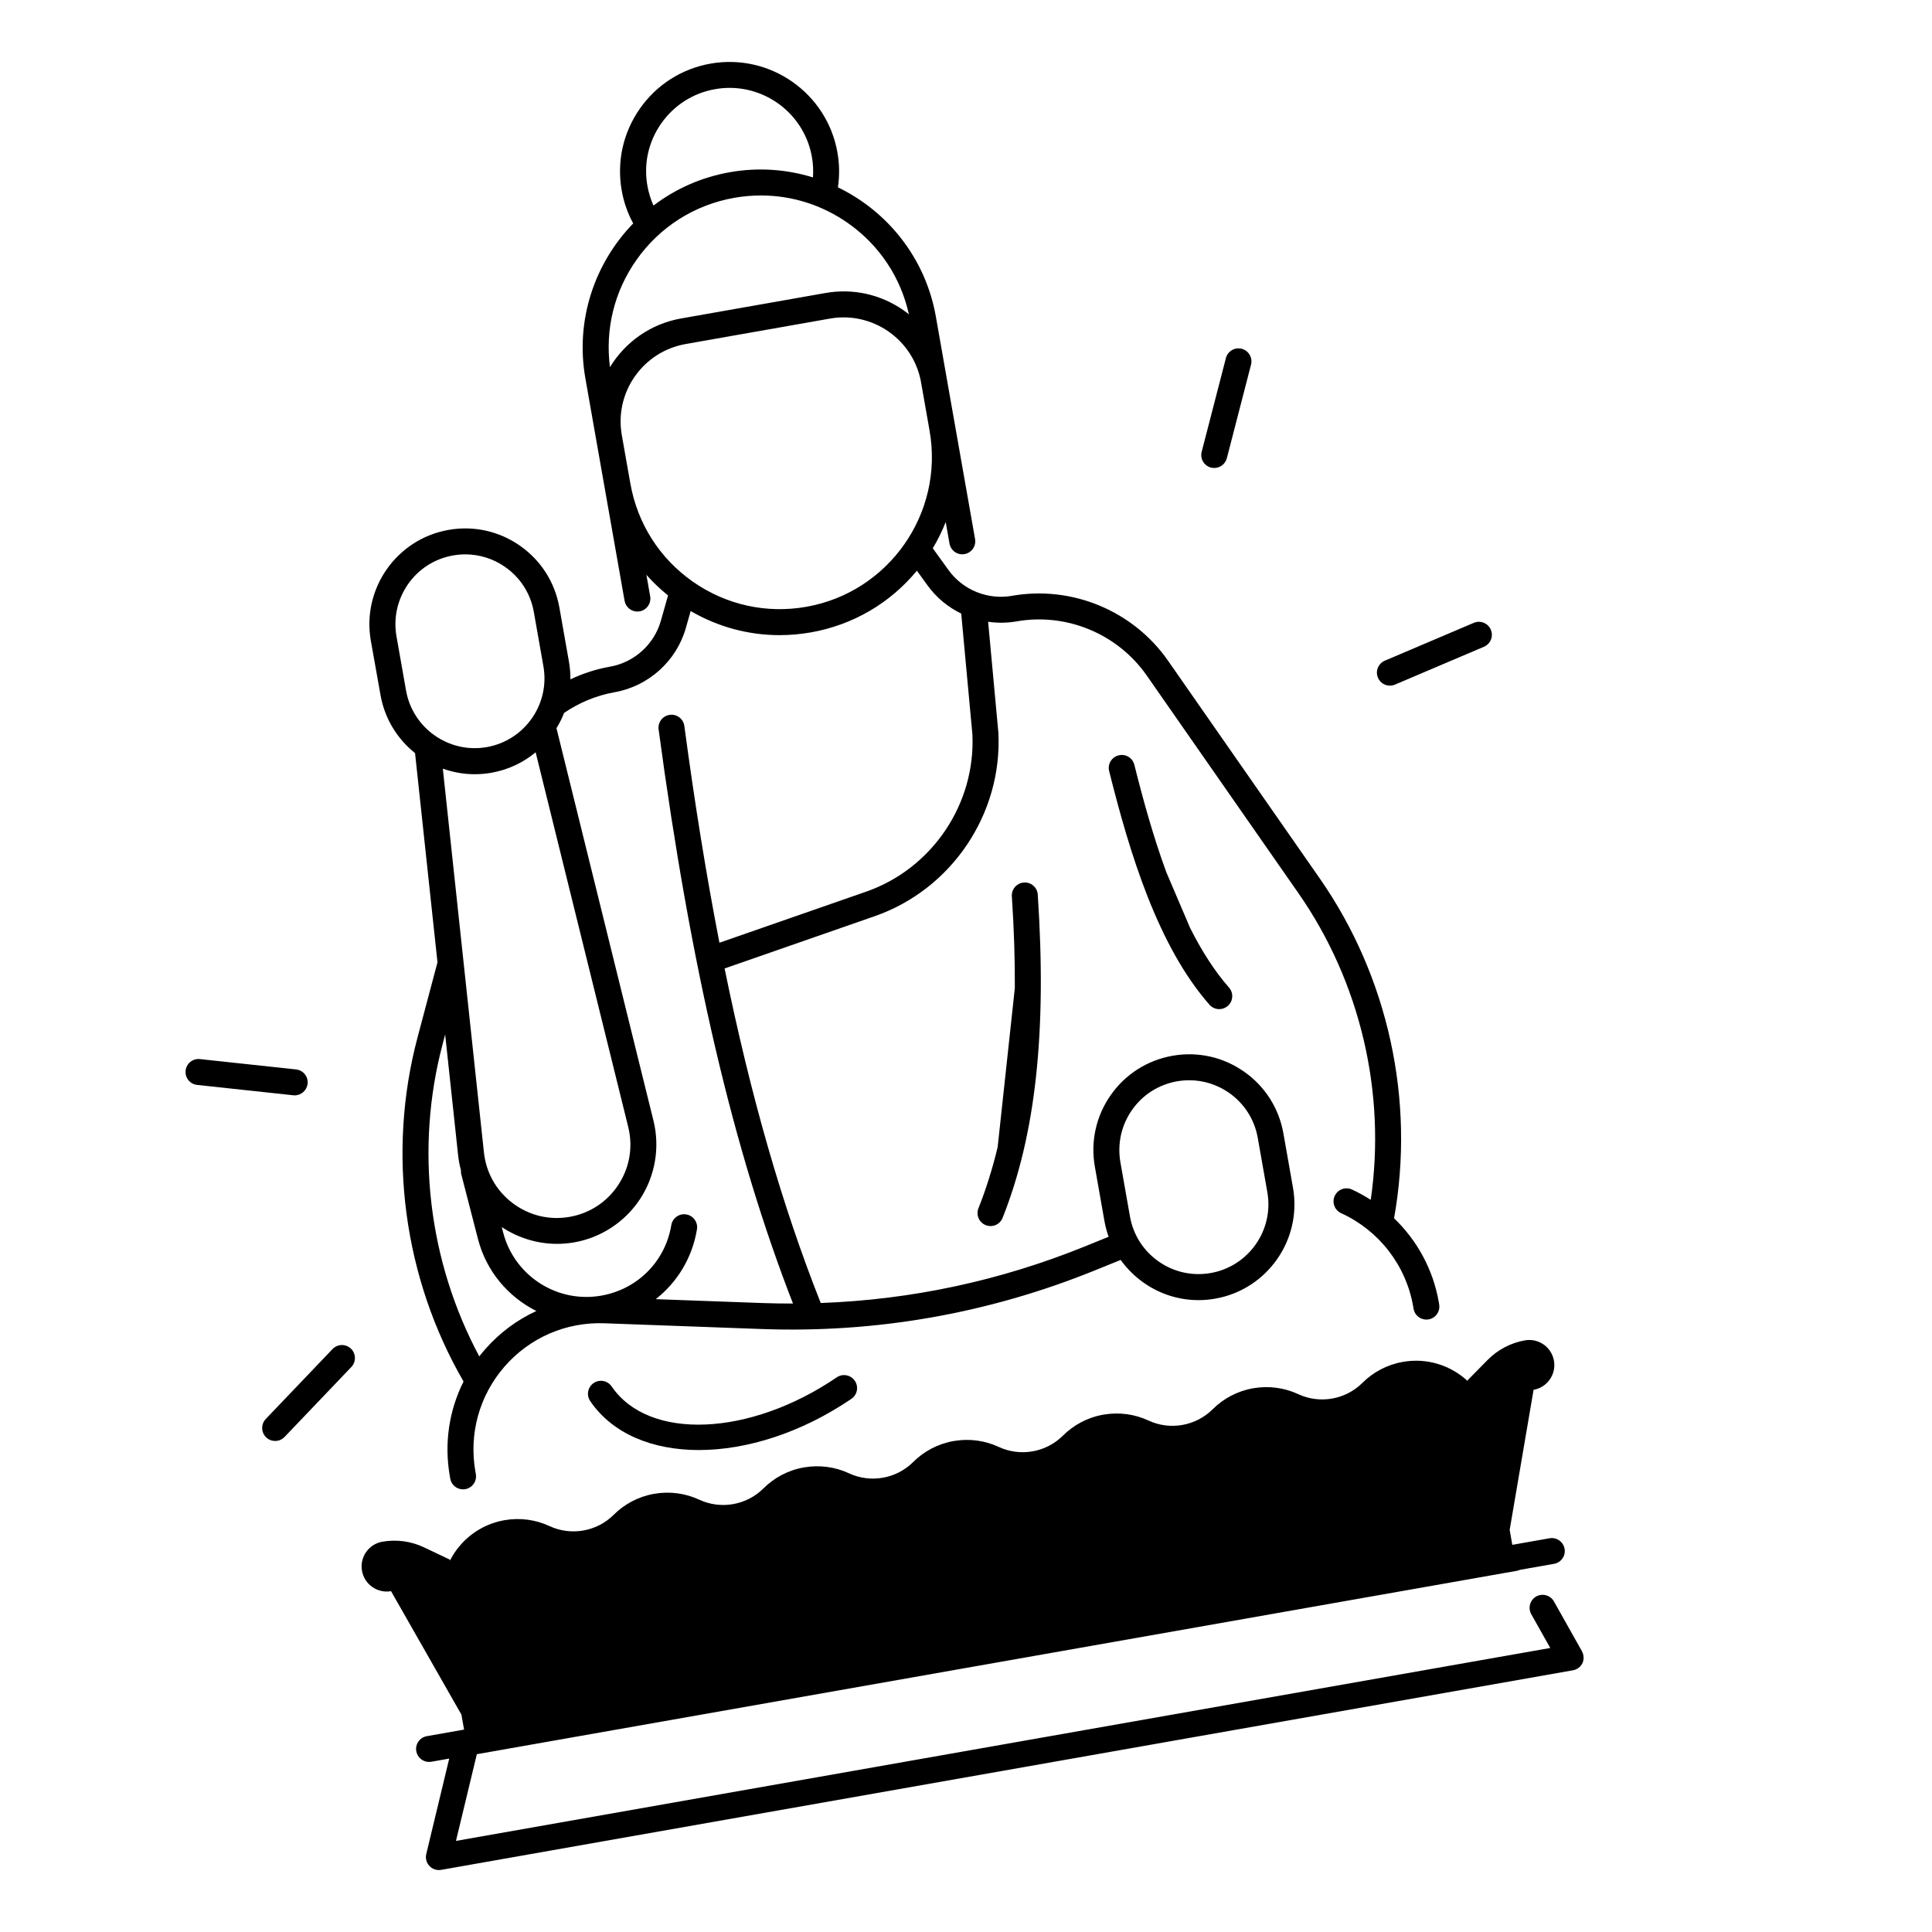 <?xml version="1.0" encoding="UTF-8"?>
<!-- Uploaded to: ICON Repo, www.iconrepo.com, Generator: ICON Repo Mixer Tools -->
<svg fill="#000000" width="800px" height="800px" version="1.1" viewBox="144 144 512 512" xmlns="http://www.w3.org/2000/svg">
 <g>
  <path d="m232.12 501.52-17.691 18.527c-1.309 1.379-1.258 3.551 0.109 4.871 0.668 0.641 1.523 0.953 2.383 0.953 0.906 0 1.812-0.355 2.488-1.062l17.699-18.539c1.309-1.379 1.258-3.551-0.109-4.871-1.387-1.309-3.559-1.258-4.879 0.121z"/>
  <path d="m222.09 434.28c1.73 0 3.227-1.309 3.426-3.078 0.207-1.891-1.16-3.59-3.059-3.789l-25.477-2.746c-1.891-0.207-3.59 1.16-3.789 3.059-0.207 1.891 1.16 3.59 3.059 3.789l25.477 2.746c0.117 0.02 0.246 0.02 0.363 0.02z"/>
  <path d="m464.92 267.91c0.285 0.078 0.582 0.109 0.867 0.109 1.535 0 2.934-1.031 3.336-2.578l6.414-24.809c0.473-1.84-0.629-3.719-2.469-4.203-1.84-0.473-3.719 0.629-4.191 2.469l-6.414 24.809c-0.492 1.844 0.617 3.723 2.457 4.203z"/>
  <path d="m512.34 325.7c0.453 0 0.906-0.09 1.348-0.277l23.578-10.027c1.75-0.746 2.566-2.766 1.82-4.516s-2.766-2.566-4.516-1.82l-23.578 10.027c-1.75 0.746-2.566 2.766-1.82 4.516 0.551 1.312 1.816 2.098 3.168 2.098z"/>
  <path d="m563.23 581.59-7.418-13.188c-0.934-1.664-3.031-2.242-4.695-1.32-1.664 0.934-2.242 3.031-1.32 4.695l5.039 8.953-290 51.129 5.531-22.977 275.62-48.602c0.285-0.051 0.551-0.148 0.797-0.254l9.055-1.594c1.871-0.336 3.121-2.117 2.793-3.984-0.336-1.871-2.117-3.121-3.984-2.793l-9.871 1.742-0.699-3.965 6.336-37.117c3.621-0.641 6.031-4.094 5.402-7.703-0.629-3.602-4.055-6.031-7.656-5.41-3.769 0.648-7.231 2.469-9.918 5.188l-5.312 5.391 0.07 0.254c-4.469-4.164-10.754-6.269-17.23-5.125-4.223 0.746-7.902 2.754-10.715 5.559-4.457 4.449-11.285 5.648-16.992 3-3.609-1.684-7.754-2.301-11.977-1.566-4.223 0.746-7.902 2.754-10.715 5.559-4.457 4.449-11.285 5.648-16.992 3-3.609-1.684-7.754-2.301-11.977-1.566-4.223 0.738-7.902 2.754-10.715 5.559-4.457 4.449-11.285 5.648-16.992 3-3.609-1.684-7.754-2.301-11.977-1.566-4.223 0.746-7.902 2.754-10.715 5.559-4.457 4.449-11.285 5.648-16.992 3-3.609-1.684-7.754-2.301-11.977-1.566-4.223 0.738-7.902 2.754-10.715 5.559-4.457 4.449-11.285 5.648-16.992 3-3.609-1.684-7.754-2.301-11.977-1.566-4.223 0.746-7.902 2.754-10.715 5.559-4.457 4.449-11.285 5.648-16.992 3-3.609-1.684-7.754-2.301-11.977-1.566-6.477 1.141-11.66 5.266-14.434 10.707l-0.02-0.266-6.84-3.246c-3.453-1.645-7.332-2.156-11.098-1.484-3.59 0.648-5.984 4.102-5.344 7.695 0.641 3.621 4.094 6.031 7.703 5.402l18.648 32.719 0.699 3.965-9.871 1.742c-1.871 0.336-3.121 2.117-2.793 3.984 0.297 1.672 1.75 2.844 3.387 2.844 0.195 0 0.402-0.02 0.602-0.051l4.742-0.836-6.082 25.289c-0.277 1.133 0.039 2.32 0.836 3.168 0.66 0.699 1.566 1.082 2.508 1.082 0.195 0 0.402-0.02 0.602-0.051l299.95-52.891c1.102-0.195 2.035-0.906 2.519-1.918 0.43-0.984 0.379-2.164-0.16-3.129z"/>
  <path d="m365.75 509.01c-23.094 15.723-49.848 16.809-59.648 2.422-1.074-1.574-3.207-1.977-4.781-0.906-1.574 1.074-1.977 3.207-0.906 4.781 5.894 8.66 16.453 12.969 28.781 12.969 12.645 0 27.16-4.535 40.434-13.57 1.574-1.074 1.977-3.207 0.906-4.781-1.078-1.574-3.211-1.988-4.785-0.914z"/>
  <path d="m244.84 328.2c1.113 6.316 4.496 11.66 9.152 15.379l5.945 55.457-5.285 19.887c-8.137 30.633-3.68 63.781 12.191 91.188-3.836 7.656-5.164 16.383-3.641 25.043l0.117 0.699c0.297 1.672 1.75 2.844 3.387 2.844 0.195 0 0.402-0.02 0.602-0.051 1.871-0.336 3.121-2.117 2.793-3.984l-0.117-0.699c-1.762-10.008 1.055-20.141 7.723-27.809 6.672-7.664 16.324-11.848 26.48-11.473l41.672 1.523c30.445 1.113 60.191-4.133 88.414-15.586l6.723-2.727c1.652 2.32 3.719 4.367 6.121 6.062 4.309 3.019 9.34 4.594 14.496 4.594 1.477 0 2.973-0.129 4.457-0.395 13.777-2.43 23.008-15.617 20.586-29.391l-2.539-14.395c-1.18-6.672-4.879-12.488-10.43-16.375s-12.289-5.383-18.961-4.203c-6.672 1.18-12.488 4.879-16.375 10.43-3.887 5.551-5.383 12.281-4.203 18.961l2.539 14.395c0.254 1.438 0.629 2.832 1.113 4.184l-6.109 2.481c-22.543 9.152-46.09 14.199-70.188 15.074-10.195-25.73-18.547-54.691-25.477-88.66l39.793-13.855c20.34-7.086 33.82-27.059 32.766-48.57 0-0.051-0.012-0.098-0.012-0.148l-2.707-29.305c2.461 0.355 4.988 0.344 7.5-0.098 13.285-2.344 26.832 3.297 34.539 14.348l40.195 57.684c16.414 23.559 23.281 52.91 19.16 81.258-1.586-1.012-3.246-1.938-4.981-2.734-1.73-0.789-3.769-0.031-4.566 1.703-0.789 1.73-0.031 3.769 1.703 4.566 10.035 4.586 17.172 13.805 19.078 24.66l0.117 0.699c0.297 1.672 1.75 2.844 3.387 2.844 0.195 0 0.402-0.02 0.602-0.051 1.871-0.336 3.121-2.117 2.793-3.984l-0.117-0.699c-1.504-8.562-5.727-16.254-11.836-22.121 5.609-31.242-1.535-64-19.699-90.066l-40.195-57.684c-9.23-13.254-25.484-20.004-41.387-17.199-6.394 1.121-12.98-1.543-16.777-6.809l-4.184-5.797c1.34-2.234 2.481-4.555 3.426-6.945l1.004 5.699c0.336 1.871 2.117 3.121 3.984 2.793 1.871-0.336 3.121-2.117 2.793-3.984l-7.527-42.695-2.863-16.266c-2.734-15.488-12.781-27.875-25.957-34.254 0.453-3.051 0.422-6.148-0.129-9.238-2.773-15.766-17.859-26.32-33.625-23.547-7.637 1.348-14.289 5.59-18.734 11.938-4.449 6.348-6.148 14.051-4.812 21.688 0.551 3.102 1.574 6.023 3.051 8.727-10.195 10.5-15.41 25.574-12.676 41.062l2.863 16.254 7.527 42.695c0.297 1.672 1.75 2.844 3.387 2.844 0.195 0 0.402-0.02 0.602-0.051 1.871-0.336 3.121-2.117 2.793-3.984l-1.004-5.699c1.742 1.969 3.66 3.797 5.738 5.473l-1.91 6.731c-1.77 6.238-7.047 11-13.441 12.133-3.691 0.648-7.223 1.801-10.52 3.367 0.012-1.523-0.109-3.078-0.383-4.633l-2.539-14.395c-1.18-6.672-4.879-12.488-10.43-16.375-5.551-3.887-12.281-5.383-18.961-4.203-13.777 2.43-23.008 15.617-20.574 29.391zm199.15 109.96c2.832-4.043 7.066-6.742 11.926-7.598 1.082-0.188 2.176-0.285 3.246-0.285 3.758 0 7.418 1.152 10.559 3.344 4.043 2.832 6.742 7.066 7.598 11.938l2.539 14.395c1.77 10.035-4.961 19.641-14.996 21.41-4.871 0.855-9.77-0.227-13.816-3.059-4.043-2.832-6.742-7.066-7.598-11.938l-2.539-14.395c-0.832-4.856 0.25-9.766 3.082-13.812zm-171.47 63.469c-0.523 0.602-1.023 1.211-1.504 1.832-13.5-25.191-17.062-55.074-9.711-82.773l0.668-2.539 3.426 31.949c0.148 1.379 0.402 2.746 0.766 4.074-0.02 0.355-0.012 0.719 0.09 1.074l4.418 17.113c2.203 8.551 8.02 15.34 15.477 19.07-5.137 2.359-9.789 5.801-13.629 10.199zm-11.168-153.93c2.668 0.953 5.519 1.477 8.453 1.477 1.457 0 2.934-0.129 4.418-0.383 4.469-0.789 8.453-2.715 11.73-5.422l24.531 99.277c1.309 5.285 0.395 10.715-2.578 15.281-2.973 4.566-7.566 7.598-12.93 8.551-5.363 0.945-10.715-0.336-15.074-3.609-4.359-3.277-7.074-8.059-7.656-13.48zm57.871-170.97c3.394-4.84 8.461-8.078 14.289-9.102 1.301-0.227 2.578-0.336 3.856-0.336 10.539 0 19.898 7.566 21.797 18.293 0.324 1.82 0.402 3.633 0.277 5.434-6.918-2.137-14.426-2.727-22.031-1.379-7.606 1.34-14.465 4.457-20.23 8.836-0.738-1.645-1.277-3.387-1.605-5.195-1.047-5.832 0.254-11.707 3.648-16.551zm-6.625 36.254c6.168-8.809 15.398-14.691 25.996-16.562 2.363-0.414 4.734-0.621 7.074-0.621 8.188 0 16.168 2.5 23.008 7.293 8.316 5.816 14.012 14.367 16.195 24.207-0.453-0.363-0.914-0.719-1.398-1.055-6.07-4.25-13.43-5.883-20.734-4.594l-38.238 6.742c-8.156 1.438-14.848 6.328-18.852 12.898-1.305-10.008 1.125-19.996 6.949-28.309zm-1.543 59.156-0.188-1.031-2.078-11.777c-0.965-5.481 0.254-11.02 3.453-15.578 3.199-4.566 7.981-7.606 13.461-8.582l38.238-6.742c11.324-1.996 22.16 5.59 24.156 16.914l0.059 0.355 2.195 12.469c3.848 21.863-10.805 42.785-32.668 46.641-10.586 1.871-21.273-0.5-30.09-6.672-8.797-6.168-14.668-15.398-16.539-25.996zm-17.566 60.793c3.977-2.707 8.52-4.625 13.41-5.492 8.973-1.586 16.383-8.266 18.863-17.031l1.27-4.477c7.211 4.203 15.301 6.387 23.566 6.387 2.754 0 5.519-0.246 8.285-0.727 11.141-1.969 20.98-7.723 28.102-16.355l2.805 3.879c2.344 3.246 5.441 5.785 8.945 7.488l2.961 32.027c0.867 18.461-10.707 35.582-28.152 41.664l-38.887 13.539c-3.445-17.723-6.535-36.781-9.297-57.438-0.254-1.891-1.988-3.219-3.867-2.953-1.891 0.254-3.207 1.988-2.953 3.867 8.461 63.016 19.797 111.5 35.609 152.14-2.676 0-5.344-0.031-8.031-0.129l-28.34-1.031c5.676-4.449 9.672-10.922 10.922-18.488 0.316-1.879-0.953-3.652-2.832-3.965-1.871-0.316-3.652 0.953-3.965 2.832-1.652 9.988-9.523 17.562-19.652 18.852-11.344 1.445-22.051-5.816-24.906-16.887l-0.375-1.457c4.348 2.902 9.465 4.457 14.66 4.457 1.516 0 3.031-0.129 4.547-0.395 7.164-1.258 13.539-5.481 17.504-11.57 3.965-6.09 5.246-13.637 3.492-20.695l-25.703-104c0.793-1.273 1.469-2.633 2.019-4.039zm-41.348-34.137c2.832-4.043 7.066-6.742 11.926-7.598 1.082-0.188 2.176-0.285 3.246-0.285 3.758 0 7.418 1.152 10.559 3.344 4.043 2.832 6.742 7.066 7.598 11.926l2.539 14.395c1.77 10.035-4.961 19.641-14.996 21.41-10.027 1.77-19.641-4.961-21.41-14.996l-2.539-14.395c-0.836-4.844 0.254-9.754 3.078-13.801z"/>
  <path d="m403.3 464.2c-0.699 1.77 0.156 3.769 1.93 4.477 0.414 0.168 0.848 0.246 1.27 0.246 1.367 0 2.668-0.816 3.199-2.176 8.777-22.051 11.738-49.277 9.32-85.668-0.129-1.898-1.762-3.336-3.66-3.207-1.898 0.129-3.336 1.77-3.207 3.66 0.57 8.629 0.836 16.707 0.789 24.316l-4.555 42.184c-1.387 5.719-3.07 11.102-5.086 16.168z"/>
  <path d="m453.09 375.16c-3.504-9.555-6.231-19.504-8.473-28.477-0.461-1.852-2.332-2.973-4.172-2.508-1.852 0.461-2.973 2.332-2.508 4.172 5.461 21.863 12.898 46.316 26.586 61.914 0.68 0.777 1.633 1.172 2.59 1.172 0.809 0 1.613-0.285 2.273-0.855 1.426-1.258 1.574-3.434 0.316-4.859-3.918-4.457-7.32-9.871-10.301-15.785z"/>
 </g>
</svg>